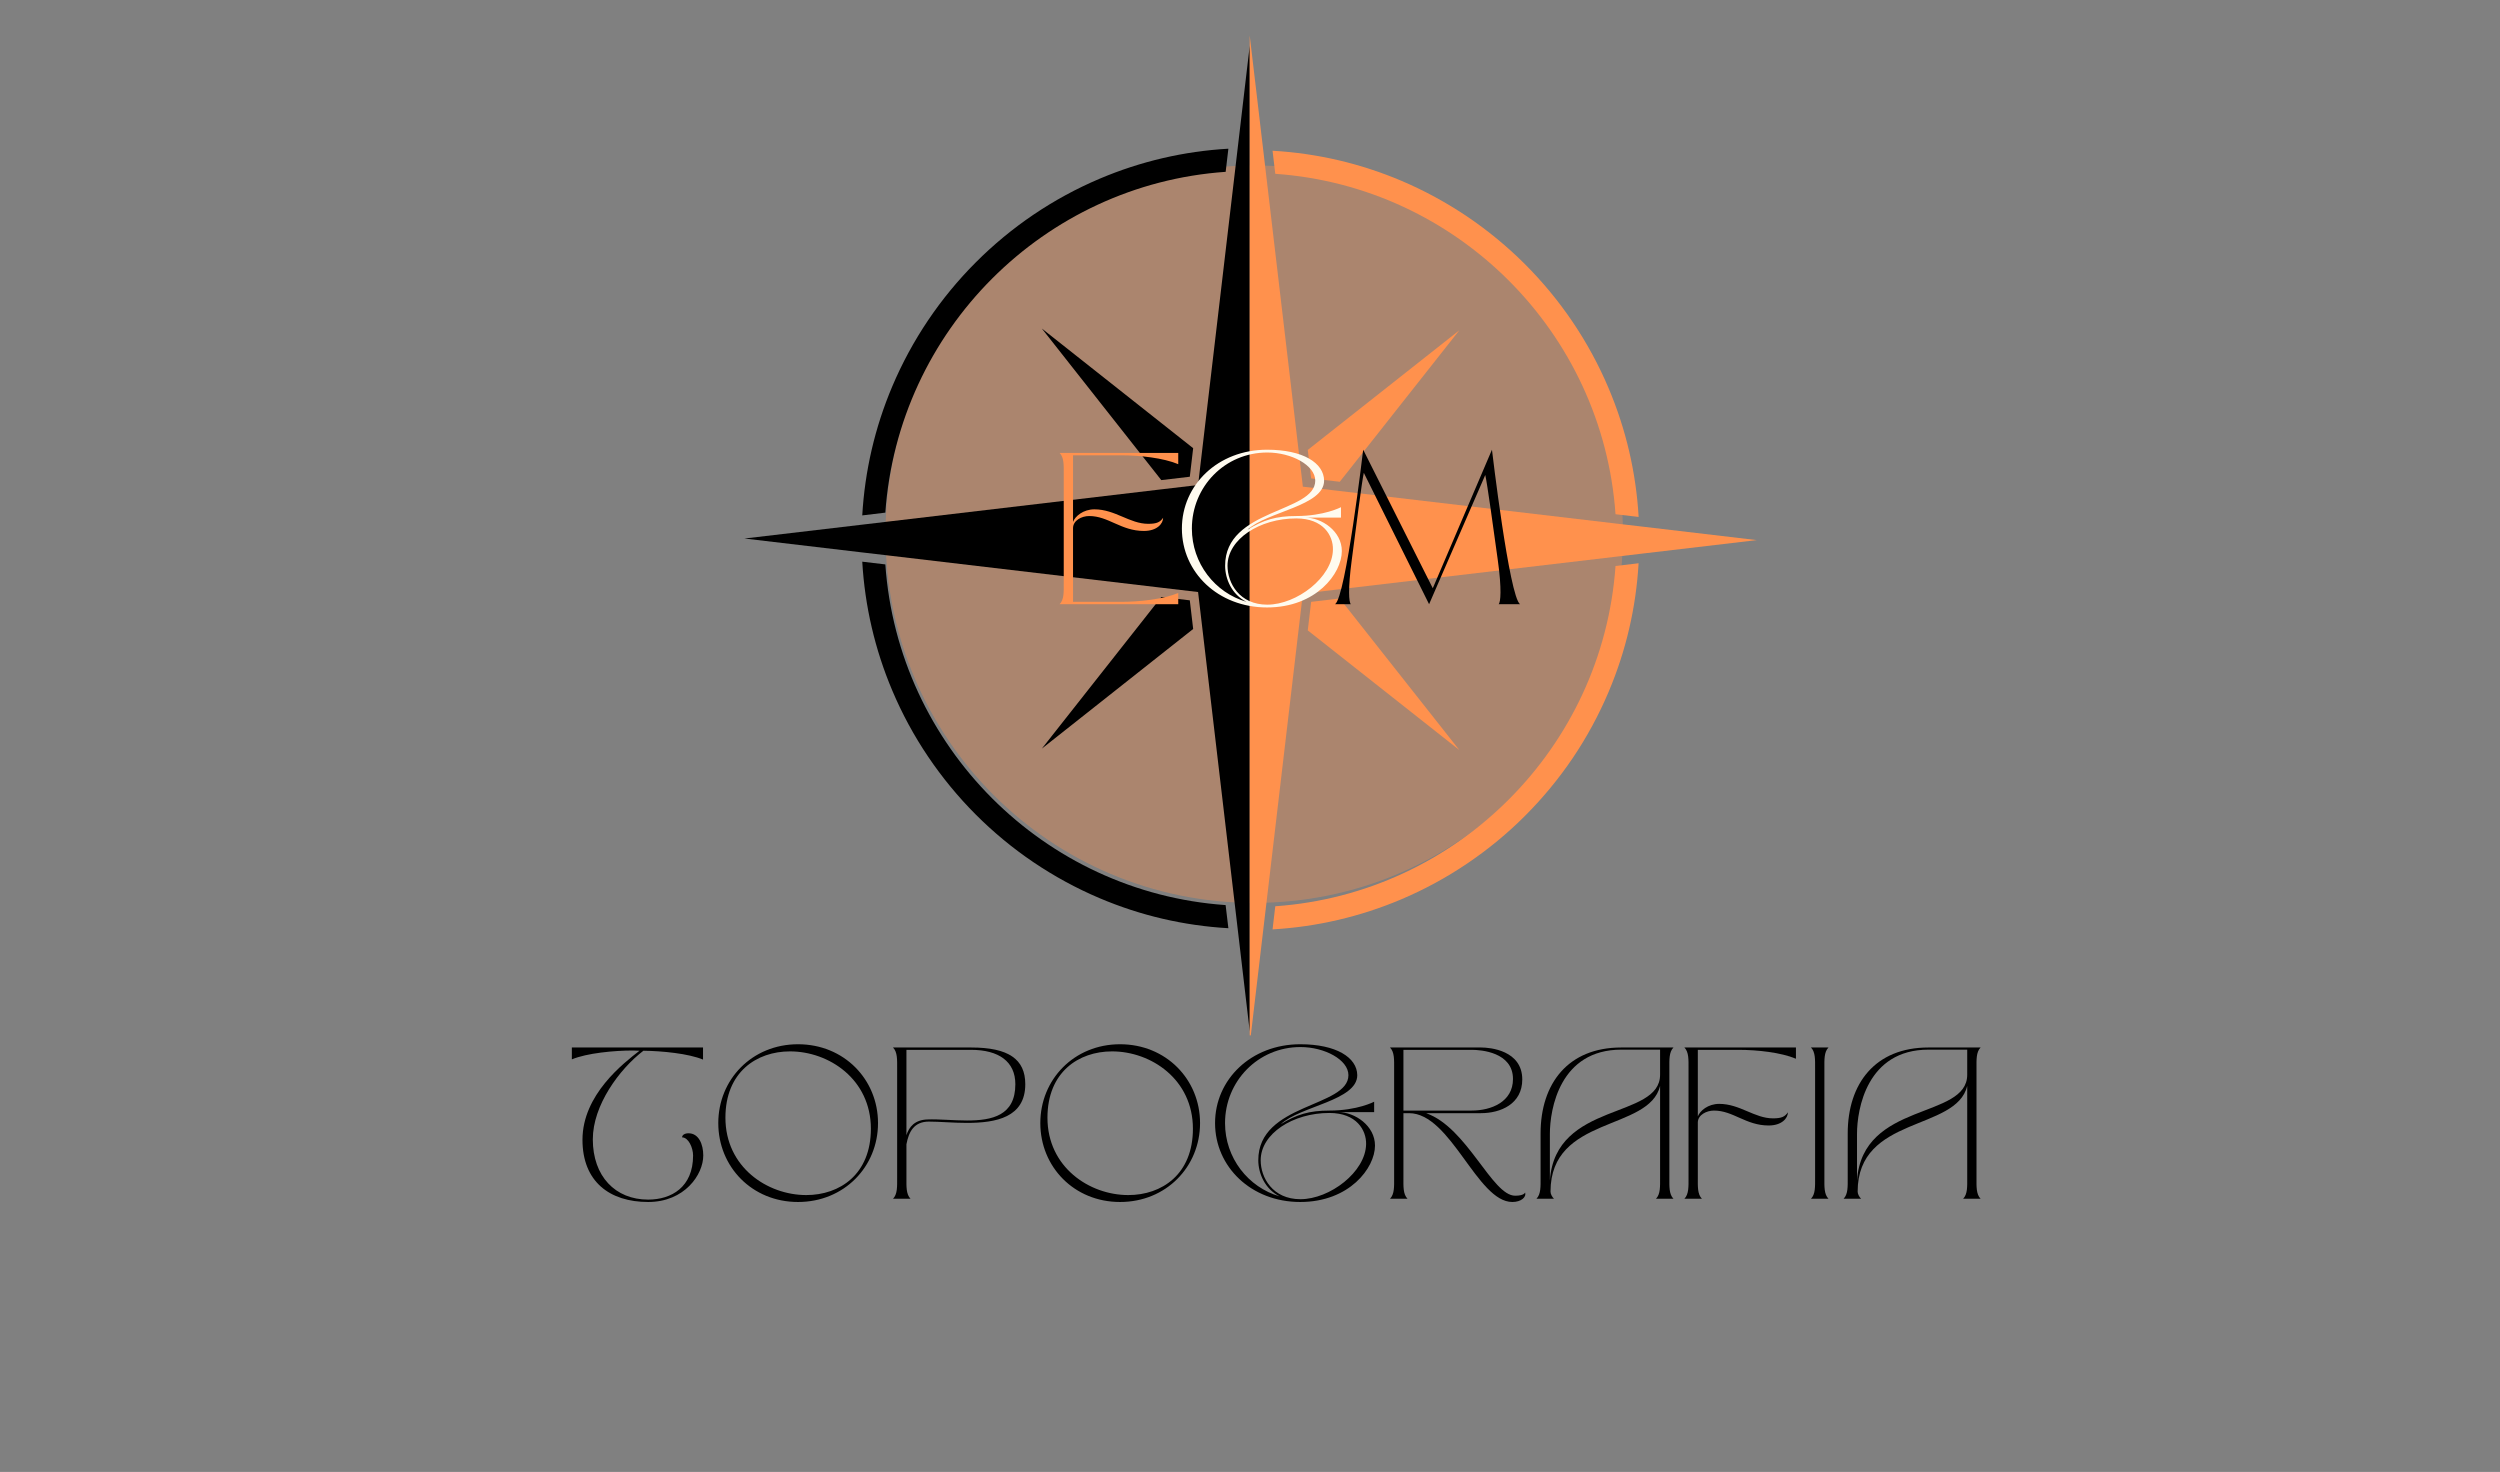 <?xml version="1.0" encoding="UTF-8"?>
<!DOCTYPE svg PUBLIC '-//W3C//DTD SVG 1.0//EN'
          'http://www.w3.org/TR/2001/REC-SVG-20010904/DTD/svg10.dtd'>
<svg height="141.75" version="1.0" viewBox="0 0 240.75 141.75" width="240.75" xmlns="http://www.w3.org/2000/svg" xmlns:xlink="http://www.w3.org/1999/xlink"
><rect x="0" y="0" width="240.75" height="141.75" fill="#808080" stroke="none"/><defs
  ><clipPath id="d"
    ><path d="M 0.273 0.934 L 71.289 0.934 L 71.289 71.949 L 0.273 71.949 Z M 0.273 0.934"
    /></clipPath
    ><clipPath id="e"
    ><path d="M 35.781 0.934 C 16.172 0.934 0.273 16.832 0.273 36.441 C 0.273 56.051 16.172 71.949 35.781 71.949 C 55.391 71.949 71.289 56.051 71.289 36.441 C 71.289 16.832 55.391 0.934 35.781 0.934 Z M 35.781 0.934"
    /></clipPath
    ><clipPath id="c"
    ><path d="M0 0H72V72H0z"
    /></clipPath
    ><clipPath id="f"
    ><path d="M 71.684 2.898 L 120.348 2.898 L 120.348 100.227 L 71.684 100.227 Z M 71.684 2.898"
    /></clipPath
    ><clipPath id="g"
    ><path d="M 120.348 3.125 L 170 3.125 L 170 99.707 L 120.348 99.707 Z M 120.348 3.125"
    /></clipPath
    ><filter height="100%" id="a" width="100%" x="0%" y="0%"
    ><feColorMatrix color-interpolation-filters="sRGB" values="0 0 0 0 1 0 0 0 0 1 0 0 0 0 1 0 0 0 1 0"
    /></filter
    ><mask id="b"
    ><g filter="url(#a)"
      ><path d="M-24.075 -14.175H264.825V155.925H-24.075z" fill-opacity=".34"
      /></g
    ></mask
  ></defs
  ><g mask="url(#b)"
  ><g
    ><g clip-path="url(#c)" transform="translate(85 15)"
      ><g clip-path="url(#d)"
        ><g clip-path="url(#e)"
          ><path d="M 0.273 0.934 L 71.289 0.934 L 71.289 71.949 L 0.273 71.949 Z M 0.273 0.934" fill="#ff914d"
          /></g
        ></g
      ></g
    ></g
  ></g
  ><path d="M 114.902 43.16 L 100.328 31.637 L 111.832 46.234 L 114.578 45.91 L 114.902 43.16"
  /><path d="M 111.84 57.488 L 100.328 72.094 L 114.902 60.57 L 114.578 57.812 L 111.84 57.488"
  /><path d="M 85.258 54.352 L 83.035 54.09 C 83.285 58.375 84.254 62.539 85.922 66.488 C 86.863 68.719 88.027 70.867 89.383 72.875 C 90.727 74.867 92.266 76.738 93.965 78.441 C 95.664 80.141 97.531 81.688 99.52 83.031 C 101.527 84.387 103.672 85.555 105.895 86.496 C 109.844 88.172 114.008 89.141 118.293 89.387 L 118.027 87.16 C 100.52 85.941 86.484 71.887 85.258 54.352"
  /><path d="M 118.031 16.547 L 118.293 14.32 C 114.008 14.566 109.848 15.535 105.895 17.211 C 103.672 18.152 101.527 19.32 99.52 20.676 C 97.531 22.023 95.664 23.566 93.965 25.27 C 92.266 26.969 90.727 28.84 89.383 30.832 C 88.027 32.844 86.863 34.992 85.922 37.219 C 84.25 41.176 83.285 45.34 83.035 49.633 L 85.258 49.367 C 86.48 31.824 100.516 17.766 118.031 16.547"
  /><g clip-path="url(#f)"
  ><path d="M 169.348 51.859 L 158.016 50.523 L 155.805 50.262 L 129.145 47.117 L 125.664 46.707 L 125.254 43.219 L 122.012 15.652 L 121.852 14.281 L 120.52 2.949 L 119.188 14.277 L 119.035 15.59 L 115.785 43.215 L 115.375 46.707 L 111.898 47.117 L 85.207 50.266 L 84.395 50.363 L 71.691 51.859 L 82.996 53.195 L 85.207 53.453 L 111.895 56.602 L 115.375 57.012 L 115.785 60.5 L 120.52 100.773 L 122.066 87.605 L 122.113 87.211 L 125.254 60.496 L 125.664 57.012 L 129.148 56.602 L 155.801 53.457 L 158.016 53.195 L 169.348 51.859"
  /></g
  ><path d="M 125.938 60.707 L 140.531 72.227 L 129.012 57.633 L 126.262 57.957 L 125.938 60.707" fill="#ff914d"
  /><path d="M 129.02 46.395 L 140.531 31.809 L 125.938 43.328 L 126.262 46.07 L 129.02 46.395" fill="#ff914d"
  /><path d="M 122.809 87.273 L 122.547 89.5 C 126.824 89.25 130.98 88.281 134.926 86.613 C 137.148 85.672 139.297 84.508 141.305 83.148 C 143.293 81.805 145.164 80.266 146.863 78.562 C 148.562 76.863 150.105 74.996 151.449 73.008 C 152.805 71 153.969 68.852 154.91 66.625 C 156.582 62.68 157.547 58.523 157.797 54.242 L 155.574 54.504 C 154.344 72.012 140.316 86.043 122.809 87.273" fill="#ff914d"
  /><path d="M 155.574 49.52 L 157.801 49.781 C 157.551 45.496 156.582 41.336 154.91 37.387 C 153.969 35.16 152.805 33.016 151.449 31.008 C 150.105 29.016 148.562 27.148 146.863 25.449 C 145.164 23.75 143.293 22.207 141.305 20.863 C 139.297 19.508 137.148 18.34 134.926 17.398 C 130.98 15.73 126.824 14.762 122.547 14.516 L 122.809 16.738 C 140.32 17.969 154.352 32.008 155.574 49.52" fill="#ff914d"
  /><g clip-path="url(#g)"
  ><path d="M 169.176 52.012 L 157.84 50.676 L 155.625 50.418 L 128.949 47.277 L 125.465 46.867 L 125.055 43.379 L 121.812 15.84 L 121.652 14.473 L 120.316 3.152 L 118.984 14.473 L 118.832 15.777 L 115.582 43.375 L 115.172 46.867 L 111.691 47.273 L 84.984 50.422 L 84.168 50.516 L 71.461 52.012 L 82.77 53.344 L 84.984 53.605 L 111.688 56.75 L 115.172 57.16 L 115.582 60.645 L 120.316 100.871 L 121.867 87.719 L 121.914 87.328 L 125.055 60.641 L 125.465 57.16 L 128.953 56.75 L 155.625 53.609 L 157.84 53.348 L 169.176 52.012" fill="#ff914d"
  /></g
  ><g fill="#ff914d"
  ><g
    ><g
      ><path d="M 12.152 0 L 12.152 -1.082 C 10.719 -0.48 8.43 -0.23 6.641 -0.23 L 2.02 -0.23 L 2.02 -7.324 C 2.02 -8.055 2.832 -8.492 3.578 -8.492 C 5.434 -8.492 6.641 -7.055 8.844 -7.055 C 10.113 -7.055 10.695 -7.762 10.695 -8.324 C 10.406 -7.906 10.094 -7.742 9.262 -7.742 C 7.473 -7.742 6.078 -9.137 4.078 -9.137 C 2.996 -9.137 2.227 -8.469 2.02 -7.93 L 2.02 -14.34 L 6.641 -14.34 C 8.43 -14.34 10.719 -14.09 12.152 -13.484 L 12.152 -14.566 L 0.727 -14.566 C 1.164 -14.129 1.125 -13.359 1.125 -12.57 L 1.125 -1.996 C 1.125 -1.207 1.164 -0.438 0.727 0 Z M 12.152 0" transform="translate(101.313 58.186)"
      /></g
    ></g
  ></g
  ><g
  ><g
    ><g
      ><path d="M 0.727 -14.566 L 0.727 -13.422 C 2.164 -14.027 4.809 -14.277 6.598 -14.277 L 7.242 -14.254 C 5.723 -13.07 1.75 -10.031 1.75 -5.68 C 1.75 -1.645 4.371 0.312 8.074 0.312 C 11.59 0.312 13.383 -2.332 13.383 -4.164 C 13.383 -5.246 12.945 -6.305 11.965 -6.305 C 11.59 -6.305 11.344 -6.141 11.344 -5.91 C 11.965 -5.91 12.402 -4.891 12.402 -4.164 C 12.402 -1.125 10.324 0.082 8.074 0.082 C 4.91 0.082 2.746 -2.164 2.746 -5.723 C 2.746 -8.992 5.285 -12.465 7.617 -14.254 C 9.406 -14.234 11.965 -13.984 13.359 -13.402 L 13.359 -14.566 Z M 0.727 -14.566" transform="translate(54.342 115.44)"
      /></g
    ></g
  ></g
  ><g
  ><g
    ><g
      ><path d="M 8.406 0.312 C 12.84 0.312 16.109 -3.078 16.109 -7.285 C 16.109 -11.488 12.84 -14.879 8.406 -14.879 C 3.977 -14.879 0.727 -11.488 0.727 -7.285 C 0.727 -3.078 3.977 0.312 8.406 0.312 Z M 1.414 -7.805 C 1.414 -12.195 4.41 -14.191 7.637 -14.191 C 11.383 -14.191 15.422 -11.508 15.422 -6.742 C 15.422 -2.352 12.426 -0.355 9.199 -0.355 C 5.453 -0.355 1.414 -3.039 1.414 -7.805 Z M 1.414 -7.805" transform="translate(68.444 115.44)"
      /></g
    ></g
  ></g
  ><g
  ><g
    ><g
      ><path d="M 1.125 -12.57 L 1.125 -1.996 C 1.125 -1.207 1.164 -0.438 0.727 0 L 2.414 0 C 1.977 -0.438 2.02 -1.207 2.02 -1.996 L 2.02 -5.246 C 2.246 -6.453 2.746 -7.43 4.184 -7.43 C 5.184 -7.43 6.516 -7.305 7.848 -7.305 C 10.633 -7.305 13.465 -7.824 13.465 -11.031 C 13.465 -13.445 11.84 -14.566 8.262 -14.566 L 0.727 -14.566 C 1.164 -14.129 1.125 -13.359 1.125 -12.57 Z M 2.02 -14.34 L 8.242 -14.34 C 10.906 -14.34 12.508 -13.215 12.508 -11.031 C 12.508 -8.012 10.281 -7.535 7.848 -7.535 C 6.535 -7.535 5.16 -7.68 4.039 -7.637 C 2.832 -7.598 2.27 -6.93 2.02 -6.117 Z M 2.02 -14.34" transform="translate(85.27 115.44)"
      /></g
    ></g
  ></g
  ><g
  ><g
    ><g
      ><path d="M 8.406 0.312 C 12.84 0.312 16.109 -3.078 16.109 -7.285 C 16.109 -11.488 12.84 -14.879 8.406 -14.879 C 3.977 -14.879 0.727 -11.488 0.727 -7.285 C 0.727 -3.078 3.977 0.312 8.406 0.312 Z M 1.414 -7.805 C 1.414 -12.195 4.41 -14.191 7.637 -14.191 C 11.383 -14.191 15.422 -11.508 15.422 -6.742 C 15.422 -2.352 12.426 -0.355 9.199 -0.355 C 5.453 -0.355 1.414 -3.039 1.414 -7.805 Z M 1.414 -7.805" transform="translate(99.456 115.44)"
      /></g
    ></g
  ></g
  ><g
  ><g
    ><g
      ><path d="M 8.93 0.312 C 13.652 0.312 16.129 -2.957 16.129 -5.121 C 16.129 -7.035 14.191 -8.344 12.59 -8.344 L 16.047 -8.344 L 16.047 -9.344 C 16.047 -9.344 14.441 -8.492 11.738 -8.492 C 9.801 -8.492 8.574 -8.117 7.055 -7.18 C 8.93 -8.93 14.422 -9.449 14.422 -11.902 C 14.402 -13.609 12.383 -14.879 8.93 -14.879 C 4.203 -14.879 0.727 -11.488 0.727 -7.285 C 0.727 -3.078 4.203 0.312 8.93 0.312 Z M 8.949 -14.609 C 11.281 -14.609 13.57 -13.383 13.57 -11.902 C 13.57 -8.781 4.871 -9.219 4.891 -3.703 C 4.891 -2.457 5.516 -0.938 6.949 -0.23 C 3.914 -1.102 1.688 -3.934 1.688 -7.285 C 1.688 -11.32 4.871 -14.609 8.949 -14.609 Z M 5.121 -3.703 C 5.121 -6.266 8.219 -8.262 11.738 -8.262 C 14.359 -8.262 15.297 -6.598 15.273 -5.266 C 15.234 -2.582 11.777 0.043 8.949 0.043 C 6.266 0.043 5.121 -2.039 5.121 -3.703 Z M 5.121 -3.703" transform="translate(116.283 115.44)"
      /></g
    ></g
  ></g
  ><g
  ><g
    ><g
      ><path d="M 0.727 -14.566 C 1.164 -14.129 1.125 -13.359 1.125 -12.57 L 1.125 -1.996 C 1.125 -1.207 1.164 -0.438 0.727 0 L 2.414 0 C 1.977 -0.438 2.02 -1.207 2.02 -1.996 L 2.02 -8.242 L 2.559 -8.242 C 6.598 -8.242 9.113 0.312 12.508 0.312 C 13.34 0.312 13.883 -0.145 13.734 -0.605 C 13.734 -0.605 13.672 -0.293 12.777 -0.293 C 10.551 -0.293 8.156 -6.867 4.203 -8.242 L 9.488 -8.242 C 11.363 -8.242 13.465 -9.113 13.465 -11.488 C 13.465 -14.297 10.344 -14.566 9.512 -14.566 Z M 8.617 -14.34 C 9.449 -14.34 12.57 -14.129 12.57 -11.531 C 12.57 -9.324 10.469 -8.492 8.594 -8.492 L 2.02 -8.492 L 2.02 -14.34 Z M 8.617 -14.34" transform="translate(133.13 115.44)"
      /></g
    ></g
  ></g
  ><g
  ><g
    ><g
      ><path d="M 2.414 0 C 2.227 -0.188 2.082 -0.457 2.082 -0.688 C 2.082 -8.031 11.57 -6.473 12.633 -10.863 L 12.633 -1.996 C 12.633 -1.207 12.676 -0.438 12.238 0 L 13.922 0 C 13.484 -0.438 13.527 -1.207 13.527 -1.996 L 13.527 -12.57 C 13.527 -13.359 13.484 -14.129 13.922 -14.566 L 8.887 -14.566 C 3.789 -14.566 1.125 -11.113 1.125 -6.285 L 1.125 -1.996 C 1.125 -1.207 1.164 -0.438 0.727 0 Z M 8.906 -14.359 L 12.633 -14.359 L 12.633 -11.945 C 12.633 -7.617 2.559 -9.426 2.02 -1.77 L 2.02 -6.242 C 2.02 -8.637 2.977 -14.359 8.906 -14.359 Z M 8.906 -14.359" transform="translate(147.233 115.44)"
      /></g
    ></g
  ></g
  ><g
  ><g
    ><g
      ><path d="M 0.727 -14.566 C 1.164 -14.129 1.125 -13.359 1.125 -12.57 L 1.125 -1.996 C 1.125 -1.207 1.164 -0.438 0.727 0 L 2.414 0 C 1.977 -0.438 2.02 -1.207 2.02 -1.996 L 2.02 -7.367 C 2.039 -8.074 2.852 -8.492 3.578 -8.492 C 5.434 -8.492 6.641 -7.055 8.844 -7.055 C 10.113 -7.055 10.695 -7.762 10.695 -8.324 C 10.406 -7.906 10.094 -7.742 9.262 -7.742 C 7.473 -7.742 6.078 -9.137 4.078 -9.137 C 2.996 -9.137 2.227 -8.469 2.02 -7.93 L 2.02 -14.34 L 5.953 -14.34 C 7.742 -14.34 10.031 -14.09 11.469 -13.484 L 11.469 -14.566 Z M 0.727 -14.566" transform="translate(161.48 115.44)"
      /></g
    ></g
  ></g
  ><g
  ><g
    ><g
      ><path d="M 0.727 0 L 2.414 0 C 1.977 -0.438 2.02 -1.207 2.02 -1.996 L 2.02 -12.57 C 2.02 -13.359 1.977 -14.129 2.414 -14.566 L 0.727 -14.566 C 1.164 -14.129 1.125 -13.359 1.125 -12.57 L 1.125 -1.996 C 1.125 -1.207 1.164 -0.438 0.727 0 Z M 0.727 0" transform="translate(173.669 115.44)"
      /></g
    ></g
  ></g
  ><g
  ><g
    ><g
      ><path d="M 2.414 0 C 2.227 -0.188 2.082 -0.457 2.082 -0.688 C 2.082 -8.031 11.57 -6.473 12.633 -10.863 L 12.633 -1.996 C 12.633 -1.207 12.676 -0.438 12.238 0 L 13.922 0 C 13.484 -0.438 13.527 -1.207 13.527 -1.996 L 13.527 -12.57 C 13.527 -13.359 13.484 -14.129 13.922 -14.566 L 8.887 -14.566 C 3.789 -14.566 1.125 -11.113 1.125 -6.285 L 1.125 -1.996 C 1.125 -1.207 1.164 -0.438 0.727 0 Z M 8.906 -14.359 L 12.633 -14.359 L 12.633 -11.945 C 12.633 -7.617 2.559 -9.426 2.02 -1.77 L 2.02 -6.242 C 2.02 -8.637 2.977 -14.359 8.906 -14.359 Z M 8.906 -14.359" transform="translate(176.81 115.44)"
      /></g
    ></g
  ></g
  ><g fill="#fffbef"
  ><g
    ><g
      ><path d="M 8.93 0.312 C 13.652 0.312 16.129 -2.957 16.129 -5.121 C 16.129 -7.035 14.191 -8.344 12.59 -8.344 L 16.047 -8.344 L 16.047 -9.344 C 16.047 -9.344 14.441 -8.492 11.738 -8.492 C 9.801 -8.492 8.574 -8.117 7.055 -7.18 C 8.93 -8.93 14.422 -9.449 14.422 -11.902 C 14.402 -13.609 12.383 -14.879 8.93 -14.879 C 4.203 -14.879 0.727 -11.488 0.727 -7.285 C 0.727 -3.078 4.203 0.312 8.93 0.312 Z M 8.949 -14.609 C 11.281 -14.609 13.57 -13.383 13.57 -11.902 C 13.57 -8.781 4.871 -9.219 4.891 -3.703 C 4.891 -2.457 5.516 -0.938 6.949 -0.23 C 3.914 -1.102 1.688 -3.934 1.688 -7.285 C 1.688 -11.32 4.871 -14.609 8.949 -14.609 Z M 5.121 -3.703 C 5.121 -6.266 8.219 -8.262 11.738 -8.262 C 14.359 -8.262 15.297 -6.598 15.273 -5.266 C 15.234 -2.582 11.777 0.043 8.949 0.043 C 6.266 0.043 5.121 -2.039 5.121 -3.703 Z M 5.121 -3.703" transform="translate(113.089 58.186)"
      /></g
    ></g
  ></g
  ><g
  ><g
    ><g
      ><path d="M 2.246 0 C 2.059 -0.188 1.957 -1.414 2.332 -4.246 C 2.727 -7.262 3.309 -11.84 3.496 -12.652 L 9.781 0 L 15.191 -12.445 C 15.379 -11.633 15.984 -7.262 16.398 -4.246 C 16.793 -1.414 16.668 -0.188 16.48 0 L 18.543 0 C 17.504 -0.707 15.836 -14.879 15.836 -14.879 L 10.137 -1.539 L 3.434 -14.879 C 3.434 -14.879 1.77 -0.707 0.727 0 Z M 2.246 0" transform="translate(127.84 58.186)"
      /></g
    ></g
  ></g
></svg
>
